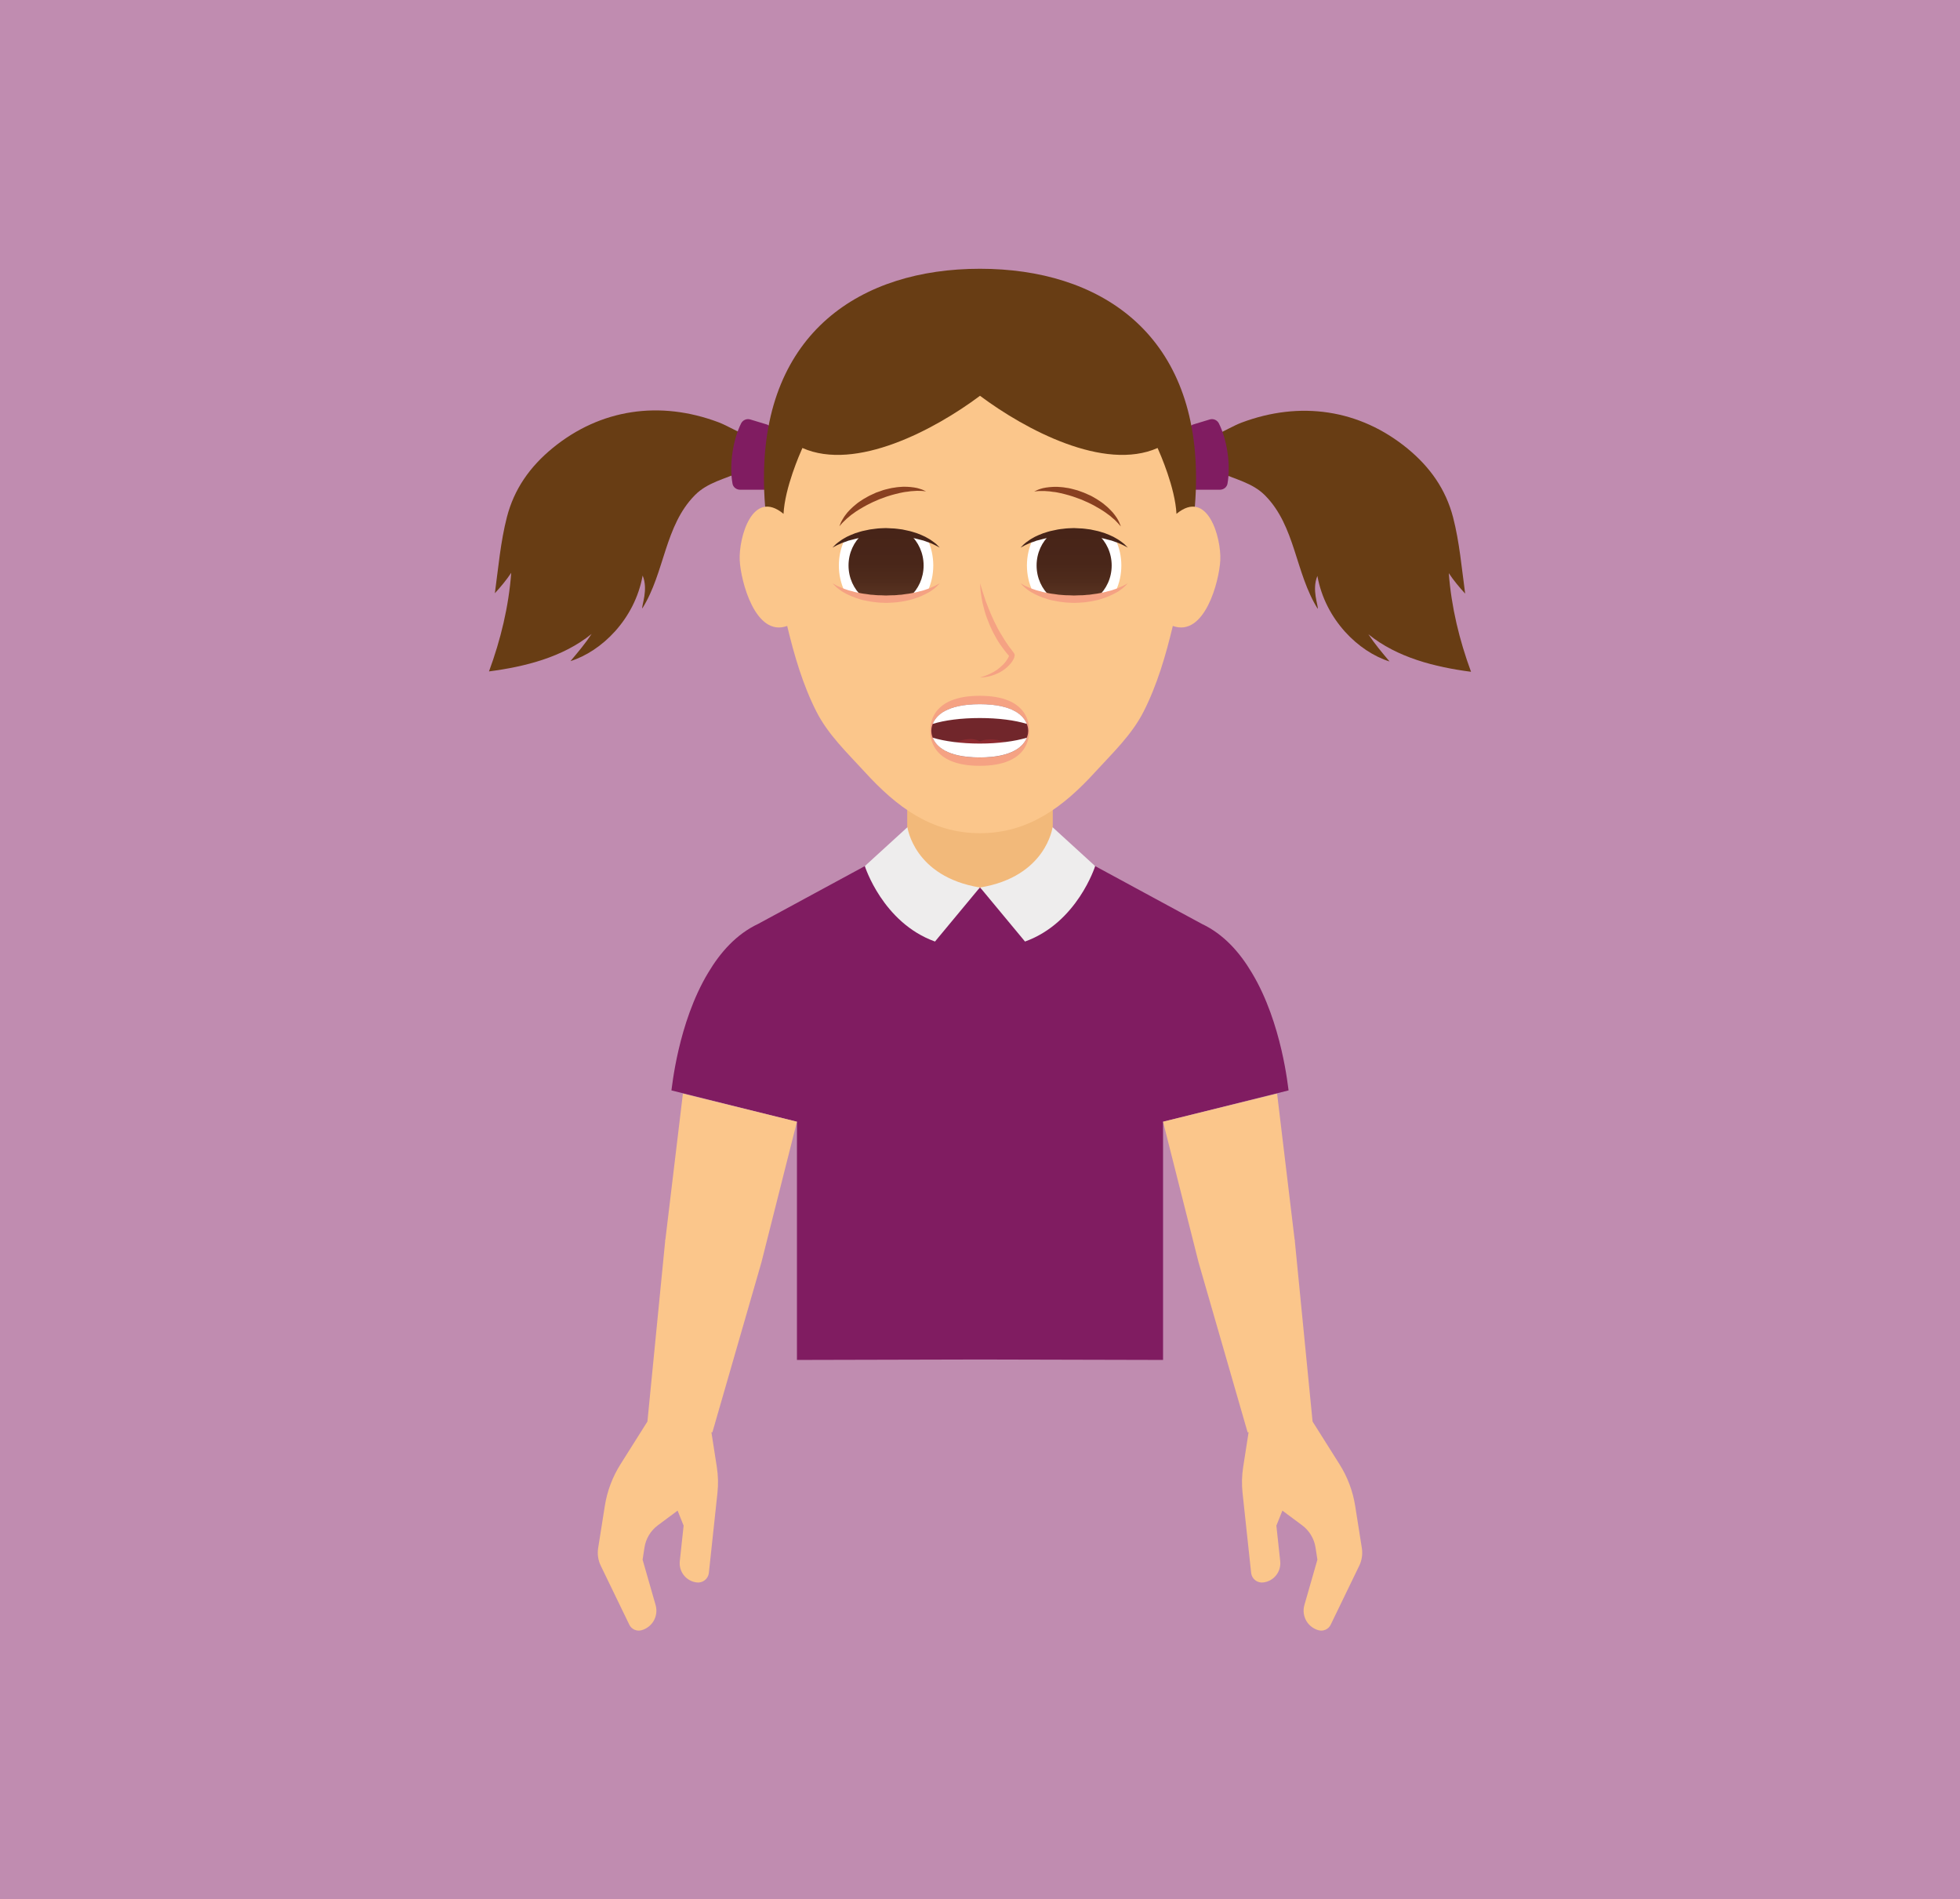 <!-- Generator: Adobe Illustrator 19.2.1, SVG Export Plug-In  -->
<svg version="1.1"
	 xmlns="http://www.w3.org/2000/svg" xmlns:xlink="http://www.w3.org/1999/xlink" xmlns:a="http://ns.adobe.com/AdobeSVGViewerExtensions/3.0/"
	 x="0px" y="0px" width="83.698px" height="81.101px" viewBox="0 0 83.698 81.101"
	 style="enable-background:new 0 0 83.698 81.101;" xml:space="preserve">
<style type="text/css">
	.st0{fill:#C08CB0;}
	.st1{fill:#683D14;}
	.st2{fill:#801C61;}
	.st3{fill:#F2B97A;}
	.st4{fill:#FBC68B;}
	.st5{fill:#EEEDED;}
	.st6{fill:#FFFFFF;}
	.st7{fill:url(#SVGID_1_);}
	.st8{fill:#472418;}
	.st9{fill:#F5A283;}
	.st10{fill:url(#SVGID_2_);}
	.st11{fill:#71262B;}
	.st12{fill:#8D2B31;}
	.st13{fill:#894020;}
	.st14{fill:url(#SVGID_3_);}
	.st15{fill:url(#SVGID_4_);}
</style>
<defs>
</defs>
<rect id="XMLID_18_" class="st0" width="83.698" height="81.101"/>
<g>
	<g id="XMLID_1_">
		<path id="XMLID_17_" class="st1" d="M30.67,18.026c-2.479-0.928-5.026-0.575-7.082,1.115c-0.956,0.787-1.631,1.736-1.941,2.937
			c-0.273,1.056-0.367,2.174-0.515,3.253c0.252-0.273,0.493-0.563,0.699-0.873c-0.108,1.446-0.449,2.851-0.949,4.211
			c1.54-0.202,3.152-0.604,4.383-1.602c-0.275,0.417-0.583,0.781-0.904,1.162c1.319-0.413,2.743-1.777,3.082-3.654
			c0.25,0.608-0.05,1.274-0.015,1.406c0.964-1.54,0.949-3.525,2.246-4.838c0.548-0.555,1.279-0.681,1.973-1.01
			c0.581-0.275,1.318-0.719,1.321-1.45C32.195,18.958,31.356,18.283,30.67,18.026C29.876,17.729,31.309,18.265,30.67,18.026z"/>
		<path id="XMLID_16_" class="st1" d="M53.028,18.042c2.479-0.928,5.026-0.575,7.082,1.115c0.956,0.787,1.631,1.736,1.942,2.937
			c0.273,1.056,0.367,2.174,0.515,3.253c-0.252-0.273-0.493-0.563-0.699-0.873c0.108,1.446,0.449,2.851,0.949,4.211
			c-1.54-0.202-3.152-0.604-4.383-1.602c0.275,0.417,0.583,0.781,0.904,1.162c-1.319-0.413-2.743-1.777-3.082-3.654
			c-0.25,0.608,0.05,1.274,0.015,1.406c-0.964-1.54-0.949-3.525-2.245-4.838c-0.548-0.555-1.279-0.681-1.973-1.01
			c-0.581-0.275-1.318-0.719-1.321-1.45C51.503,18.974,52.341,18.299,53.028,18.042C53.822,17.745,52.389,18.281,53.028,18.042z"/>
		<path id="XMLID_15_" class="st2" d="M32.64,20.911h-1.037c-0.153,0-0.294-0.104-0.322-0.255c-0.151-0.83,0.028-1.896,0.365-2.574
			c0.072-0.145,0.237-0.218,0.392-0.171l0.697,0.211c0.138,0.042,0.233,0.169,0.233,0.314v2.146
			C32.968,20.764,32.821,20.911,32.64,20.911z"/>
		<path id="XMLID_14_" class="st2" d="M51.058,20.911h1.037c0.153,0,0.294-0.104,0.322-0.255c0.151-0.83-0.028-1.896-0.365-2.574
			c-0.072-0.145-0.237-0.218-0.392-0.171l-0.696,0.211c-0.138,0.042-0.233,0.169-0.233,0.314v2.146
			C50.73,20.764,50.877,20.911,51.058,20.911z"/>
		<path id="XMLID_13_" class="st1" d="M41.848,33.971c-5.095,0-9.225-7.344-9.225-13.556c0-6.212,4.13-8.939,9.225-8.939
			c5.097,0,9.227,2.727,9.227,8.939C51.075,26.626,46.945,33.971,41.848,33.971z"/>
		<path id="XMLID_12_" class="st3" d="M44.949,32.442v3.893c0,0.237-0.026,0.462-0.072,0.682c-0.292,1.424-1.472,2.491-2.882,2.491
			h-0.292c-1.42,0-2.605-1.078-2.892-2.513c-0.041-0.215-0.062-0.434-0.062-0.66v-3.893c0.816,0.825,1.554,1.215,3.067,1.353h0.026
			c0.005,0,0.005,0,0.005,0c0.005,0,0.005,0,0.01,0h0.026C43.396,33.657,44.134,33.267,44.949,32.442z"/>
		<path id="XMLID_11_" class="st3" d="M38.749,32.442v3.893c0,0.237,0.026,0.462,0.072,0.682c0.292,1.424,1.472,2.491,2.882,2.491
			h0.292c1.421,0,2.605-1.078,2.892-2.513c0.041-0.215,0.062-0.434,0.062-0.66v-3.893c-0.815,0.825-1.554,1.215-3.067,1.353h-0.026
			c-0.005,0-0.005,0-0.005,0c-0.005,0-0.005,0-0.01,0h-0.026C40.302,33.657,39.564,33.267,38.749,32.442z"/>
		<path id="XMLID_10_" class="st4" d="M41.849,16.9c-1.934,1.446-5.301,3.24-7.584,2.229c-0.11,0.249-0.748,1.693-0.806,2.812
			c-1.33-1.101-1.917,1.023-1.871,1.983c0.043,0.886,0.667,3.295,2.027,2.804c0.3,1.249,0.665,2.512,1.25,3.661
			c0.507,0.995,1.327,1.768,2.073,2.584c1.337,1.463,2.822,2.604,4.91,2.604c2.089,0,3.575-1.141,4.912-2.604
			c0.746-0.817,1.567-1.589,2.073-2.584c0.585-1.149,0.95-2.412,1.25-3.661c1.36,0.49,1.984-1.918,2.027-2.804
			c0.046-0.959-0.54-3.083-1.871-1.983c-0.058-1.119-0.696-2.564-0.806-2.812C47.15,20.14,43.783,18.345,41.849,16.9z"/>
		<polygon id="XMLID_9_" class="st5" points="41.848,38.345 41.842,38.347 41.856,38.347 		"/>
		<path id="XMLID_8_" class="st2" d="M41.849,58.05l-7.817,0.019V47.897l-5.36-1.337c0.021-0.082,0.273-2.871,1.567-5.021
			c0.521-0.876,1.206-1.65,2.134-2.088l1-0.541l3.006-1.629l2.413-1.304l0.392,1.567l0.773,0.835c0,0,1.609-0.134,1.892-0.49
			c0.283,0.356,1.892,0.49,1.892,0.49l0.773-0.835l0.392-1.567l2.413,1.304l3.006,1.629l1,0.541
			c0.928,0.438,1.614,1.211,2.134,2.088c1.294,2.15,1.547,4.939,1.567,5.021l-5.36,1.337v10.172L41.849,58.05z"/>
		<polygon id="XMLID_7_" class="st4" points="32.502,53.954 34.032,47.897 29.162,46.697 28.408,52.978 		"/>
		<polygon id="XMLID_6_" class="st4" points="51.196,53.954 49.666,47.897 54.536,46.697 55.29,52.978 		"/>
		<path id="XMLID_5_" class="st5" d="M41.843,37.895c-2.819-0.46-3.093-2.574-3.093-2.574l-1.819,1.661c0,0,0.761,2.418,2.996,3.221
			C40.083,40.014,41.843,37.895,41.843,37.895z"/>
		<path id="XMLID_4_" class="st5" d="M41.855,37.895c2.819-0.46,3.093-2.574,3.093-2.574l1.819,1.661c0,0-0.761,2.418-2.996,3.221
			C43.615,40.014,41.855,37.895,41.855,37.895z"/>
		<path id="XMLID_3_" class="st4" d="M30.421,61.161l-0.042-0.007l0.232,1.49c0.057,0.366,0.066,0.738,0.026,1.106l-0.366,3.41
			c-0.027,0.254-0.256,0.438-0.51,0.411c-0.217-0.023-0.417-0.132-0.554-0.302c-0.137-0.17-0.201-0.388-0.178-0.606l0.164-1.519
			l-0.257-0.641l-0.842,0.625c-0.308,0.229-0.514,0.57-0.573,0.95l-0.08,0.519l0.556,1.94c0.064,0.223,0.035,0.463-0.079,0.666
			c-0.115,0.202-0.306,0.35-0.531,0.409c-0.205,0.054-0.419-0.045-0.512-0.235l-1.22-2.519c-0.114-0.235-0.153-0.498-0.112-0.756
			l0.285-1.802c0.1-0.63,0.326-1.233,0.666-1.772l1.153-1.829l0,0l0.759-7.719c0.162-0.822,2.698-0.931,4.094,0.976L30.421,61.161z"
			/>
		<path id="XMLID_2_" class="st4" d="M53.277,61.161l0.042-0.007l-0.232,1.49c-0.057,0.366-0.066,0.738-0.026,1.106l0.366,3.41
			c0.027,0.254,0.256,0.438,0.51,0.411c0.217-0.023,0.417-0.132,0.554-0.302c0.137-0.17,0.201-0.388,0.178-0.606l-0.164-1.519
			l0.257-0.641l0.842,0.625c0.308,0.229,0.514,0.57,0.573,0.95l0.08,0.519l-0.556,1.94c-0.064,0.223-0.035,0.463,0.079,0.666
			c0.115,0.202,0.306,0.35,0.531,0.409c0.205,0.054,0.419-0.045,0.512-0.235l1.22-2.519c0.114-0.235,0.153-0.498,0.112-0.756
			l-0.285-1.802c-0.1-0.63-0.326-1.233-0.666-1.772l-1.153-1.829l0,0l-0.759-7.719c-0.162-0.822-2.698-0.931-4.094,0.976
			L53.277,61.161z"/>
	</g>
	<g>
		<g>
			<g>
				<g>
					<path class="st6" d="M39.62,25.227c0.149-0.324,0.234-0.69,0.234-1.081c0-0.388-0.085-0.758-0.23-1.077
						c-0.477-0.226-1.103-0.358-1.784-0.358c-0.685,0-1.307,0.132-1.784,0.358c-0.149,0.319-0.234,0.69-0.234,1.077
						c0,0.392,0.085,0.758,0.234,1.081c0.477,0.222,1.099,0.358,1.784,0.358C38.522,25.585,39.147,25.449,39.62,25.227z"/>
					<linearGradient id="SVGID_1_" gradientUnits="userSpaceOnUse" x1="37.838" y1="25.585" x2="37.838" y2="22.711">
						<stop  offset="0" style="stop-color:#5C3523"/>
						<stop  offset="0.033" style="stop-color:#5A3422"/>
						<stop  offset="0.261" style="stop-color:#4F2B1C"/>
						<stop  offset="0.538" style="stop-color:#492619"/>
						<stop  offset="1" style="stop-color:#472418"/>
					</linearGradient>
					<path class="st7" d="M39.441,24.146c0-0.537-0.23-1.018-0.588-1.333c-0.315-0.068-0.656-0.102-1.013-0.102
						s-0.702,0.034-1.013,0.102c-0.362,0.315-0.592,0.796-0.592,1.333c0,0.536,0.23,1.018,0.592,1.333
						c0.311,0.068,0.656,0.106,1.013,0.106s0.699-0.038,1.013-0.106C39.212,25.163,39.441,24.682,39.441,24.146z"/>
					<path class="st8" d="M39.982,23.234c-0.051-0.047-0.119-0.094-0.196-0.149c-0.077-0.06-0.174-0.106-0.277-0.166
						c-0.106-0.051-0.222-0.102-0.349-0.149c-0.128-0.038-0.264-0.089-0.409-0.115c-0.072-0.017-0.145-0.034-0.217-0.047
						c-0.077-0.008-0.153-0.021-0.23-0.03c-0.077-0.013-0.154-0.013-0.23-0.017c-0.081-0.004-0.162-0.009-0.242-0.013
						c-0.072,0.004-0.149,0.009-0.226,0.009c-0.077,0.004-0.153,0.009-0.23,0.021c-0.077,0.008-0.153,0.017-0.23,0.03
						c-0.076,0.013-0.149,0.03-0.222,0.047c-0.145,0.025-0.276,0.076-0.409,0.115c-0.123,0.047-0.243,0.098-0.349,0.149
						c-0.102,0.06-0.196,0.106-0.273,0.166c-0.077,0.055-0.145,0.102-0.196,0.149c-0.098,0.094-0.149,0.149-0.149,0.149
						s0.068-0.034,0.183-0.098c0.06-0.034,0.136-0.055,0.217-0.098c0.043-0.017,0.089-0.034,0.136-0.047
						c0.047-0.017,0.098-0.034,0.149-0.055c0.055-0.017,0.111-0.026,0.17-0.043c0.06-0.013,0.115-0.034,0.179-0.047
						c0.123-0.021,0.256-0.051,0.392-0.068c0.068-0.009,0.136-0.021,0.208-0.026c0.068-0.004,0.14-0.013,0.213-0.017
						c0.068-0.009,0.145-0.009,0.218-0.013c0.076,0,0.153-0.004,0.23-0.004c0.072,0,0.145,0,0.213,0.004
						c0.077,0,0.149,0,0.222,0.008c0.072,0.009,0.145,0.013,0.213,0.017c0.072,0.009,0.14,0.021,0.209,0.03
						c0.14,0.017,0.268,0.047,0.396,0.068c0.06,0.013,0.119,0.034,0.179,0.047c0.055,0.017,0.115,0.026,0.166,0.043
						c0.051,0.021,0.102,0.038,0.149,0.055c0.051,0.013,0.098,0.03,0.136,0.047c0.081,0.038,0.158,0.064,0.217,0.098
						c0.115,0.064,0.187,0.098,0.187,0.098S40.076,23.328,39.982,23.234z"/>
					<path class="st9" d="M39.944,25.006c-0.055,0.034-0.136,0.06-0.217,0.098c-0.038,0.021-0.085,0.034-0.136,0.051
						c-0.047,0.013-0.098,0.034-0.149,0.051c-0.051,0.017-0.111,0.03-0.166,0.043c-0.06,0.013-0.119,0.038-0.179,0.047
						c-0.128,0.021-0.255,0.055-0.396,0.068c-0.068,0.008-0.136,0.021-0.209,0.03c-0.068,0.004-0.14,0.008-0.208,0.017
						c-0.072,0.008-0.145,0.008-0.222,0.008c-0.077,0.004-0.153,0.004-0.23,0.009c-0.068-0.004-0.141-0.004-0.213-0.009
						c-0.072,0-0.149,0-0.217-0.008c-0.072-0.009-0.145-0.013-0.217-0.017c-0.072-0.009-0.14-0.017-0.208-0.03
						c-0.136-0.013-0.269-0.043-0.392-0.068c-0.064-0.008-0.119-0.03-0.179-0.047c-0.06-0.013-0.115-0.026-0.17-0.043
						c-0.051-0.017-0.102-0.034-0.149-0.051c-0.047-0.017-0.094-0.03-0.136-0.051c-0.081-0.038-0.157-0.064-0.217-0.094
						c-0.115-0.068-0.183-0.102-0.183-0.102s0.051,0.055,0.149,0.149c0.047,0.047,0.115,0.094,0.196,0.153
						c0.077,0.06,0.17,0.106,0.273,0.162c0.106,0.051,0.226,0.106,0.349,0.149c0.132,0.043,0.264,0.094,0.409,0.119
						c0.072,0.013,0.145,0.03,0.222,0.043c0.072,0.013,0.149,0.021,0.226,0.03c0.077,0.013,0.153,0.017,0.234,0.021
						c0.077,0,0.157,0.004,0.239,0.009c0.077-0.004,0.153-0.004,0.225-0.009c0.077-0.004,0.153-0.008,0.23-0.017
						c0.081-0.013,0.157-0.021,0.234-0.034c0.072-0.013,0.145-0.03,0.217-0.043c0.145-0.025,0.281-0.076,0.409-0.119
						c0.128-0.043,0.243-0.098,0.349-0.149c0.102-0.055,0.2-0.102,0.277-0.162c0.077-0.055,0.145-0.102,0.191-0.149
						c0.102-0.098,0.153-0.153,0.153-0.153S40.059,24.942,39.944,25.006z"/>
				</g>
				<g>
					<path class="st6" d="M47.651,25.227c0.149-0.324,0.234-0.69,0.234-1.081c0-0.388-0.085-0.758-0.234-1.077
						c-0.473-0.226-1.098-0.358-1.78-0.358c-0.685,0-1.307,0.132-1.784,0.358c-0.149,0.319-0.234,0.69-0.234,1.077
						c0,0.392,0.085,0.758,0.234,1.081c0.477,0.222,1.099,0.358,1.784,0.358C46.553,25.585,47.178,25.449,47.651,25.227z"/>
					<linearGradient id="SVGID_2_" gradientUnits="userSpaceOnUse" x1="45.869" y1="25.585" x2="45.869" y2="22.711">
						<stop  offset="0" style="stop-color:#5C3523"/>
						<stop  offset="0.033" style="stop-color:#5A3422"/>
						<stop  offset="0.261" style="stop-color:#4F2B1C"/>
						<stop  offset="0.538" style="stop-color:#492619"/>
						<stop  offset="1" style="stop-color:#472418"/>
					</linearGradient>
					<path class="st10" d="M47.472,24.146c0-0.537-0.23-1.018-0.592-1.333c-0.311-0.068-0.652-0.102-1.009-0.102
						c-0.362,0-0.702,0.034-1.013,0.102c-0.362,0.315-0.592,0.796-0.592,1.333c0,0.536,0.23,1.018,0.592,1.333
						c0.311,0.068,0.651,0.106,1.013,0.106c0.358,0,0.699-0.038,1.009-0.106C47.242,25.163,47.472,24.682,47.472,24.146z"/>
					<path class="st8" d="M48.013,23.234c-0.051-0.047-0.119-0.094-0.196-0.149c-0.081-0.06-0.174-0.106-0.277-0.166
						c-0.106-0.051-0.222-0.102-0.349-0.149c-0.128-0.038-0.264-0.089-0.409-0.115c-0.072-0.017-0.145-0.034-0.217-0.047
						c-0.077-0.008-0.153-0.021-0.23-0.03c-0.077-0.013-0.153-0.013-0.23-0.017c-0.081-0.004-0.162-0.009-0.242-0.013
						c-0.077,0.004-0.149,0.009-0.226,0.009c-0.077,0.004-0.153,0.009-0.23,0.021c-0.077,0.008-0.158,0.017-0.23,0.03
						c-0.077,0.013-0.149,0.03-0.222,0.047c-0.145,0.025-0.281,0.076-0.409,0.115c-0.128,0.047-0.243,0.098-0.349,0.149
						c-0.102,0.06-0.2,0.106-0.272,0.166c-0.081,0.055-0.149,0.102-0.196,0.149c-0.098,0.094-0.149,0.149-0.149,0.149
						s0.068-0.034,0.183-0.098c0.06-0.034,0.136-0.055,0.217-0.098c0.038-0.017,0.085-0.034,0.137-0.047
						c0.047-0.017,0.098-0.034,0.149-0.055c0.055-0.017,0.111-0.026,0.17-0.043c0.055-0.013,0.115-0.034,0.179-0.047
						c0.123-0.021,0.256-0.051,0.392-0.068c0.068-0.009,0.136-0.021,0.208-0.026c0.068-0.004,0.14-0.013,0.209-0.017
						c0.072-0.009,0.145-0.009,0.221-0.013c0.077,0,0.153-0.004,0.23-0.004c0.072,0,0.145,0,0.213,0.004
						c0.077,0,0.149,0,0.222,0.008c0.072,0.009,0.14,0.013,0.213,0.017c0.072,0.009,0.14,0.021,0.209,0.03
						c0.14,0.017,0.268,0.047,0.392,0.068c0.064,0.013,0.123,0.034,0.179,0.047c0.06,0.017,0.115,0.026,0.17,0.043
						c0.051,0.021,0.102,0.038,0.149,0.055c0.051,0.013,0.098,0.03,0.136,0.047c0.081,0.038,0.158,0.064,0.217,0.098
						c0.115,0.064,0.187,0.098,0.187,0.098S48.107,23.328,48.013,23.234z"/>
					<path class="st9" d="M47.974,25.006c-0.055,0.034-0.136,0.06-0.217,0.098c-0.038,0.021-0.085,0.034-0.136,0.051
						c-0.047,0.013-0.098,0.034-0.149,0.051c-0.055,0.017-0.111,0.03-0.17,0.043c-0.055,0.013-0.115,0.038-0.179,0.047
						c-0.123,0.021-0.251,0.055-0.392,0.068c-0.068,0.008-0.136,0.021-0.209,0.03c-0.068,0.004-0.14,0.008-0.208,0.017
						c-0.072,0.008-0.145,0.008-0.222,0.008c-0.077,0.004-0.153,0.004-0.23,0.009c-0.072-0.004-0.141-0.004-0.213-0.009
						c-0.072,0-0.149,0-0.222-0.008c-0.072-0.009-0.14-0.013-0.213-0.017c-0.072-0.009-0.14-0.017-0.208-0.03
						c-0.136-0.013-0.269-0.043-0.392-0.068c-0.064-0.008-0.123-0.03-0.179-0.047c-0.06-0.013-0.115-0.026-0.17-0.043
						c-0.051-0.017-0.102-0.034-0.149-0.051c-0.052-0.017-0.098-0.03-0.137-0.051c-0.081-0.038-0.157-0.064-0.217-0.094
						c-0.115-0.068-0.183-0.102-0.183-0.102s0.051,0.055,0.149,0.149c0.047,0.047,0.115,0.094,0.191,0.153
						c0.081,0.06,0.175,0.106,0.277,0.162c0.106,0.051,0.222,0.106,0.349,0.149c0.128,0.043,0.264,0.094,0.409,0.119
						c0.072,0.013,0.145,0.03,0.222,0.043c0.072,0.013,0.149,0.021,0.226,0.03c0.077,0.013,0.153,0.017,0.23,0.021
						c0.081,0,0.162,0.004,0.243,0.009c0.077-0.004,0.153-0.004,0.225-0.009c0.077-0.004,0.153-0.008,0.23-0.017
						c0.081-0.013,0.157-0.021,0.234-0.034c0.072-0.013,0.145-0.03,0.217-0.043c0.145-0.025,0.281-0.076,0.409-0.119
						c0.128-0.043,0.243-0.098,0.349-0.149c0.102-0.055,0.2-0.102,0.277-0.162c0.077-0.055,0.145-0.102,0.191-0.149
						c0.098-0.098,0.153-0.153,0.153-0.153S48.09,24.942,47.974,25.006z"/>
				</g>
			</g>
			<g>
				<path class="st9" d="M41.839,32.7c-2.112,0-2.116-1.282-2.116-1.495c0-0.217,0.004-1.495,2.116-1.495s2.112,1.278,2.112,1.495
					C43.951,31.418,43.951,32.7,41.839,32.7L41.839,32.7z"/>
				<g>
					<path class="st11" d="M41.839,30.069L41.839,30.069c-1.95,0-2.069,0.928-2.069,1.137c0,0.208,0.119,1.137,2.069,1.137l0,0
						c1.95,0,2.069-0.928,2.069-1.137C43.908,30.997,43.789,30.069,41.839,30.069z"/>
					<path class="st12" d="M42.997,31.695c-0.775-0.247-1.158-0.038-1.158-0.038c-0.366-0.213-0.86-0.03-1.124,0.064
						c0.311,0.225,0.69,0.307,1.124,0.307C42.29,32.027,42.682,31.934,42.997,31.695z"/>
					<path class="st6" d="M41.839,31.75c-0.792,0-1.507-0.098-2.01-0.251c0.136,0.349,0.583,0.843,2.01,0.843l0,0
						c1.422,0,1.874-0.494,2.01-0.843C43.346,31.652,42.63,31.75,41.839,31.75z"/>
					<path class="st6" d="M41.839,30.66c0.792,0,1.507,0.094,2.01,0.251c-0.136-0.349-0.587-0.843-2.01-0.843l0,0
						c-1.426,0-1.874,0.494-2.01,0.843C40.331,30.754,41.047,30.66,41.839,30.66z"/>
				</g>
			</g>
			<path class="st9" d="M43.329,27.965l-0.004-0.017c-0.004-0.008-0.004-0.021-0.008-0.03l-0.009-0.017l0,0l-0.004-0.009
				l-0.03-0.038l-0.034-0.047c-0.043-0.06-0.089-0.123-0.14-0.183c-0.085-0.128-0.179-0.251-0.255-0.388
				c-0.089-0.132-0.162-0.268-0.239-0.404c-0.034-0.072-0.068-0.141-0.102-0.204c-0.038-0.068-0.068-0.136-0.098-0.204
				c-0.034-0.068-0.06-0.136-0.089-0.2c-0.03-0.064-0.055-0.128-0.081-0.191c-0.051-0.128-0.098-0.247-0.14-0.358
				c-0.038-0.115-0.072-0.217-0.102-0.31c-0.03-0.094-0.06-0.175-0.077-0.243c-0.043-0.132-0.06-0.213-0.06-0.213s0,0.021,0,0.059
				s0,0.094,0.009,0.162c0.004,0.072,0.013,0.158,0.03,0.256c0.013,0.098,0.03,0.209,0.055,0.328c0.03,0.119,0.06,0.251,0.098,0.383
				c0.038,0.136,0.085,0.277,0.145,0.417c0.055,0.145,0.115,0.29,0.187,0.434c0.077,0.141,0.149,0.29,0.239,0.43
				c0.085,0.14,0.183,0.268,0.281,0.4c0.047,0.064,0.102,0.128,0.153,0.187l0.034,0.038c-0.004,0.013-0.008,0.026-0.013,0.038
				c-0.051,0.115-0.136,0.226-0.222,0.32c-0.094,0.093-0.187,0.174-0.281,0.242c-0.192,0.128-0.375,0.209-0.507,0.256
				c-0.132,0.047-0.209,0.068-0.209,0.068s0.017,0,0.055,0c0.038-0.004,0.094-0.004,0.166-0.017c0.14-0.021,0.345-0.064,0.57-0.179
				c0.111-0.055,0.23-0.128,0.337-0.225c0.111-0.098,0.222-0.209,0.302-0.371c0.017-0.043,0.038-0.077,0.043-0.162V27.965z"/>
		</g>
		<g>
			<path class="st13" d="M47.796,22.306c-0.021-0.055-0.06-0.115-0.102-0.188c-0.047-0.077-0.106-0.145-0.17-0.23
				c-0.068-0.072-0.145-0.157-0.23-0.234C47.2,21.578,47.11,21.493,47,21.421c-0.051-0.034-0.106-0.072-0.162-0.107
				c-0.055-0.034-0.115-0.068-0.175-0.102c-0.059-0.034-0.119-0.064-0.183-0.089c-0.064-0.03-0.128-0.06-0.192-0.085l-0.187-0.068
				c-0.059-0.025-0.123-0.042-0.191-0.059c-0.068-0.017-0.132-0.038-0.196-0.051c-0.068-0.017-0.132-0.026-0.196-0.034
				c-0.124-0.025-0.252-0.03-0.371-0.038c-0.115-0.004-0.23,0.004-0.332,0.013c-0.102,0.013-0.196,0.021-0.277,0.043
				c-0.081,0.025-0.149,0.038-0.204,0.064c-0.111,0.047-0.17,0.077-0.17,0.077s0.068-0.004,0.183-0.017c0.055-0.004,0.128,0,0.204,0
				c0.042-0.004,0.081,0,0.128,0.004c0.042,0.004,0.089,0.009,0.136,0.009c0.051,0.004,0.098,0.013,0.149,0.021
				c0.055,0.008,0.106,0.008,0.162,0.021c0.106,0.025,0.221,0.042,0.337,0.076c0.059,0.017,0.119,0.03,0.174,0.047
				c0.06,0.021,0.119,0.038,0.179,0.055c0.055,0.017,0.115,0.042,0.179,0.064l0.187,0.068l0.17,0.076
				c0.059,0.026,0.115,0.047,0.17,0.077c0.06,0.03,0.115,0.055,0.17,0.085c0.051,0.03,0.106,0.06,0.157,0.09
				c0.106,0.055,0.2,0.119,0.294,0.179c0.051,0.03,0.089,0.064,0.132,0.094c0.042,0.03,0.085,0.059,0.123,0.089
				c0.034,0.03,0.072,0.059,0.102,0.089c0.038,0.03,0.069,0.055,0.098,0.081c0.051,0.06,0.106,0.102,0.145,0.149
				c0.077,0.089,0.119,0.136,0.119,0.136S47.843,22.413,47.796,22.306z"/>
			<path class="st13" d="M39.377,20.904c-0.055-0.021-0.127-0.038-0.208-0.064c-0.081-0.021-0.174-0.03-0.277-0.043
				c-0.102-0.009-0.213-0.017-0.332-0.013c-0.119,0.008-0.242,0.013-0.37,0.038c-0.064,0.009-0.128,0.017-0.192,0.034
				c-0.064,0.017-0.132,0.034-0.196,0.047c-0.064,0.017-0.132,0.038-0.196,0.064c-0.064,0.021-0.132,0.047-0.196,0.068l-0.183,0.085
				c-0.06,0.026-0.119,0.055-0.179,0.089c-0.06,0.034-0.119,0.068-0.179,0.102c-0.055,0.034-0.111,0.073-0.162,0.107
				c-0.11,0.072-0.2,0.157-0.293,0.234c-0.085,0.077-0.162,0.157-0.23,0.234c-0.064,0.085-0.123,0.153-0.166,0.23
				c-0.042,0.068-0.081,0.132-0.106,0.187c-0.047,0.111-0.068,0.17-0.068,0.17s0.047-0.051,0.119-0.136
				c0.038-0.043,0.094-0.089,0.149-0.145c0.026-0.03,0.06-0.055,0.094-0.085c0.034-0.026,0.068-0.06,0.106-0.089
				c0.034-0.03,0.077-0.06,0.119-0.089c0.042-0.03,0.085-0.064,0.132-0.094c0.094-0.055,0.188-0.124,0.294-0.179
				c0.055-0.03,0.106-0.06,0.162-0.09c0.051-0.025,0.106-0.055,0.162-0.081c0.055-0.03,0.115-0.055,0.175-0.081l0.183-0.081
				l0.174-0.064c0.06-0.021,0.119-0.047,0.179-0.064c0.06-0.017,0.119-0.038,0.179-0.055c0.06-0.017,0.119-0.03,0.175-0.047
				c0.115-0.034,0.23-0.051,0.341-0.076c0.051-0.013,0.106-0.013,0.157-0.021c0.051-0.009,0.103-0.017,0.149-0.021
				c0.047-0.004,0.094-0.004,0.137-0.009c0.047-0.004,0.089-0.008,0.128-0.008c0.076,0.004,0.145,0,0.204,0.004
				c0.115,0.013,0.183,0.017,0.183,0.017S39.484,20.951,39.377,20.904z"/>
		</g>
	</g>
</g>
</svg>